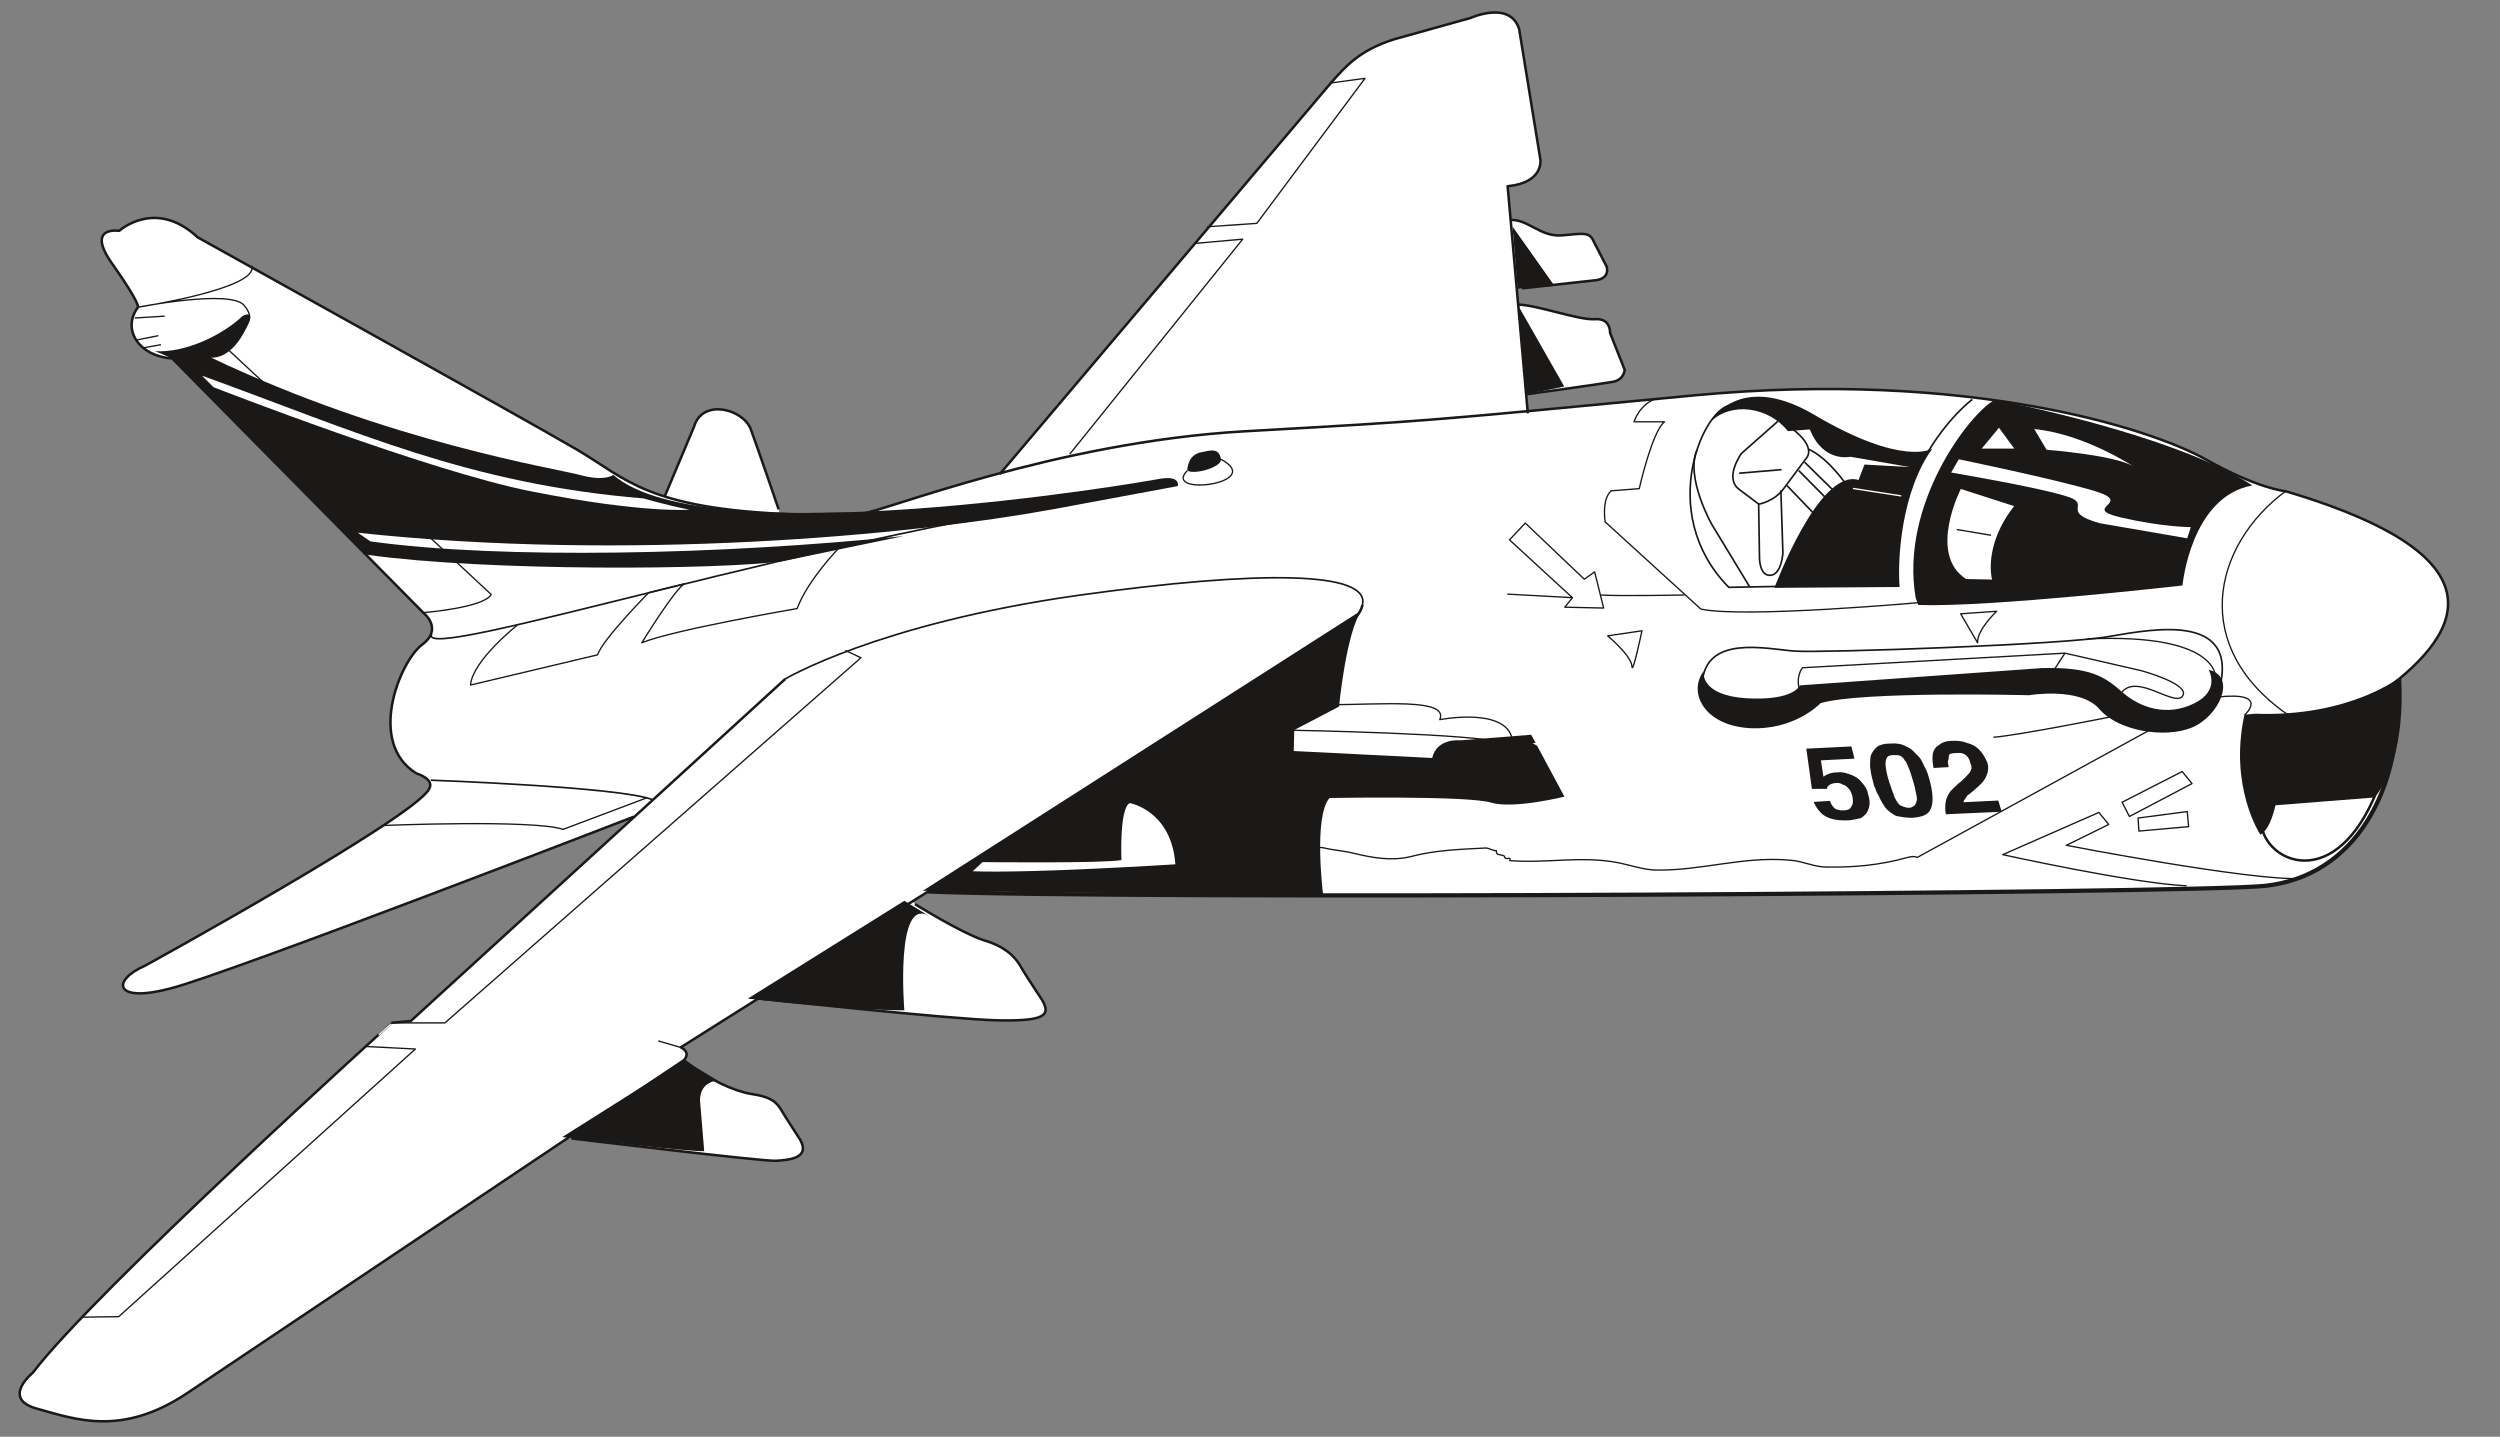 <svg xmlns="http://www.w3.org/2000/svg" xml:space="preserve" width="147.4mm" height="84.71mm" fill-rule="evenodd" stroke-linejoin="round" stroke-width="28.222" preserveAspectRatio="xMidYMid" version="1.2" viewBox="0 0 14740 8471"><rect x="0" y="0" width="14740" height="8471" fill="#808080" stroke="none"/><defs class="ClipPathGroup"><clipPath id="a" clipPathUnits="userSpaceOnUse"><path d="M0 0h14740v8471H0z"/></clipPath></defs><g class="SlideGroup"><g class="Slide" clip-path="url(#a)"><g class="Page"><g class="com.sun.star.drawing.ClosedBezierShape"><path fill="none" d="M116 74h14322v8308H116z" class="BoundingBox"/><path fill="#FFF" d="M14137 4014c384-313 605-745-660-1118 0 0-158-13-475-191-320-177-1392-525-3011-373-430 41-739 71-983 92l-3-28-7-72s442-60 513-73c66-13 68-71 68-71l-86-217s5-89-89-81c-94 7-345-87-455-87v-5l-5-89 31-2 416-46c107-5 82-81 82-81l-77-148c-25-61-66-45-190-35-127 7-198-99-302-92l2-7-18-193c216-21 193-158 193-158l-124-767c-53-172-287-66-287-66l-447 125c-211 66-292 165-376 259L5896 2794l-2-5c-437 120-742 231-808 239l-404 5c-30 0-58-2-86-2l-5-28s-120-348-165-473c-49-122-285-180-333-12l-173 408c-235-73-346-175-519-276-307-181-2235-1251-2235-1251-249-234-463-38-463-38s-208-33-33 206c155 221 145 243 145 243-101 135 10 293 201 303l1481 1499s122 94-10 191c-130 101-323 576-31 757 0 0 112 33 74 94-99 172-1674 1039-1674 1039-198 86-186 223 150 134 338-86 2734-1013 2734-1013l10-5-1329 1211-112 10S561 7609 193 8094c0 0-192 155 30 213 221 61 496 165 882-94 259-173 1465-983 2245-1506l18 5s1131 137 1207 132c77-5 204-15 143-124 0 0-89-135-117-183-31-46-69-71-173-87-104-17-246-81-396-199 0 0 46-43-18-76l450-287-3-2s1156 124 1423 129c269 5 317-25 259-122 0 0-105-155-132-206-31-48-84-106-216-144-130-44-399-211-399-211l-15-18 104-63-15 5c1150 48 7450 12 7885-33 528-56 818-562 782-1194v-15Z"/></g><g class="com.sun.star.drawing.ClosedBezierShape"><path fill="none" d="M13207 3988h955v934h-955z" class="BoundingBox"/><path fill="#1B1918" d="M14157 3988c30 534-158 714-158 714l-583 46s-28 142-89 173c0 0-187-280-94-707l63-6c563 21 861-220 861-220Z"/></g><g class="com.sun.star.drawing.ClosedBezierShape"><path fill="none" d="M11280 2356h2002v1214h-2002z" class="BoundingBox"/><path fill="#1B1918" d="M13280 2862c-364 66-412 590-412 590s-1136 130-1558 115l-15-41c-96-551 320-1093 467-1169 0 0 1048 198 1518 505Z"/></g><g class="com.sun.star.drawing.ClosedBezierShape"><path fill="none" d="M10081 2339h1313v1129h-1313z" class="BoundingBox"/><path fill="#1B1918" d="M11393 2645c-183 254-206 651-193 816l-738 5s262-707 496-636l35-91 268 15-351-61s-160 38-239-161l-130 10c-112-142-334-178-460-51 0 0 165-306 608-50 531 316 704 204 704 204Z"/></g><g class="com.sun.star.drawing.ClosedBezierShape"><path fill="none" d="M10010 3939h3099v383h-3099z" class="BoundingBox"/><path fill="#1B1918" d="M13022 3949c170 38 61 278-102 342-157 63-429 20-541-109-113-134-415-83-415-83s-993-25-1230 47c0 0-153 163-422 147-269-18-360-214-267-336 0 0-28 142 252 160 282 16 315-76 315-76l1428-102c280-6 364 46 471 140 109 97 267 146 424 69 160-77 87-199 87-199Z"/></g><g class="com.sun.star.drawing.ClosedBezierShape"><path fill="none" d="M4409 5311h1071v647H4409z" class="BoundingBox"/><path fill="#1B1918" d="m5332 5311-923 577s615 69 923 69c0 0-56-681 147-555l-147-91Z"/></g><g class="com.sun.star.drawing.ClosedBezierShape"><path fill="none" d="M3315 6251h919v538h-919z" class="BoundingBox"/><path fill="#1B1918" d="m4033 6251-718 453s761 89 837 83l-25-303c5-114 106-112 106-112l-200-121Z"/></g><g class="com.sun.star.drawing.ClosedBezierShape"><path fill="none" d="M914 1854h6033v1494H914z" class="BoundingBox"/><path fill="#1B1918" d="M1429 1864c-117 112-340 219-515 206l101 43 1148 1158c711 99 2079 89 2450 38l713-148c-1071 110-2370 138-3142 31l-74-51c1577 170 3250 18 4108-140l726-135s21-64-106-43c-125 25-2672 455-3222-23 0 0-48 40-190 2-145-40-1133-193-2182-694 0 0 104 18 193-145 91-156-8-99-8-99Z"/></g><g class="com.sun.star.drawing.PolyPolygonShape"><path fill="none" d="M8918 1336h248v368h-248z" class="BoundingBox"/><path fill="#1B1918" d="m8918 1336 247 349-217 18-30-367Z"/></g><g class="com.sun.star.drawing.PolyPolygonShape"><path fill="none" d="M8948 1796h276v530h-276z" class="BoundingBox"/><path fill="#1B1918" d="m8948 1796 275 483-227 46-48-529Z"/></g><g fill="none" class="com.sun.star.drawing.OpenBezierShape"><path d="M13324 4648h703v435h-703z" class="BoundingBox"/><path stroke="#1B1918" stroke-linejoin="miter" stroke-width="15" d="M13332 4855c20 229 442 423 687-204"/></g><g fill="none" class="com.sun.star.drawing.OpenBezierShape"><path d="M7965 3564h77v107h-77z" class="BoundingBox"/><path stroke="#1B1918" stroke-linejoin="miter" stroke-width="15" d="M7971 3664c39-37 57-70 62-98"/></g><g fill="none" class="com.sun.star.drawing.OpenBezierShape"><path d="M4625 3401h3417v608H4625z" class="BoundingBox"/><path stroke="#1B1918" stroke-linejoin="miter" stroke-width="10" d="M8033 3566c46-197-592-207-1675-56-1187 168-1730 494-1730 494"/></g><g class="com.sun.star.drawing.ClosedBezierShape"><path fill="none" d="M5441 3597h3784v1680H5441z" class="BoundingBox"/><path fill="#1B1918" d="M8030 3597 5441 5252s1851 25 2360 23c0 0-58-461 38-570 0 0 826-15 955 28 132 38 430-36 430-36l-196-365-417 33s-139-16-167 104l-816-41 3-124 264-138s43-448 135-569Z"/></g><g fill="none" class="com.sun.star.drawing.OpenBezierShape"><path d="M5889 66h3203v2736H5889z" class="BoundingBox"/><path stroke="#1B1918" stroke-linejoin="miter" stroke-width="15" d="m9008 2437-119-1339c216-21 193-158 193-158l-125-768c-53-172-287-66-287-66l-448 125c-211 66-292 165-376 259L5895 2795"/></g><g fill="none" class="com.sun.star.drawing.OpenBezierShape"><path d="M8902 1289h583v420h-583z" class="BoundingBox"/><path stroke="#1B1918" stroke-linejoin="miter" stroke-width="15" d="M8903 1297c104-7 176 99 303 91 124-10 166-25 191 37l76 147s26 77-81 82l-418 46"/></g><g fill="none" class="com.sun.star.drawing.OpenBezierShape"><path d="M8948 1788h640v546h-640z" class="BoundingBox"/><path stroke="#1B1918" stroke-linejoin="miter" stroke-width="15" d="M8948 1796c109 0 361 93 455 86 95-8 90 81 90 81l86 217s-2 58-68 71c-71 13-515 74-515 74"/></g><g fill="none" class="com.sun.star.drawing.OpenBezierShape"><path d="M592 1277h13851v4589H592z" class="BoundingBox"/><path stroke="#1B1918" stroke-linejoin="miter" stroke-width="15" d="M13975 4131c460-318 930-811-500-1235 0 0-158-12-475-190-320-178-1392-527-3010-375-1616 154-1539 149-2653 212-1115 64-2126 473-2253 485l-404 5c-868-33-985-210-1280-383-307-180-2235-1251-2235-1251-249-232-462-38-462-38s-208-33-33 206c155 221 144 244 144 244-101 134 11 292 201 302l1481 1500s122 94-10 190c-130 102-323 577-31 757 0 0 112 33 74 94-99 174-1674 1040-1674 1040-198 86-185 223 150 134 338-86 2733-1013 2733-1013"/></g><g fill="none" class="com.sun.star.drawing.OpenBezierShape"><path d="M4459 5324h1715v702H4459z" class="BoundingBox"/><path stroke="#1B1918" stroke-linejoin="miter" stroke-width="15" d="M5395 5331s269 167 400 211c132 38 185 97 216 145 28 51 132 207 132 207 58 96 10 127-259 122-268-5-1424-130-1424-130"/></g><g fill="none" class="com.sun.star.drawing.OpenBezierShape"><path d="M3367 6245h1376v608H3367z" class="BoundingBox"/><path stroke="#1B1918" stroke-linejoin="miter" stroke-width="15" d="M4031 6251c150 116 293 181 398 199 104 15 142 40 172 86 28 48 117 184 117 184 61 109-66 119-142 124s-1208-132-1208-132"/></g><g fill="none" class="com.sun.star.drawing.OpenBezierShape"><path d="M5468 4027h8685v1266H5468z" class="BoundingBox"/><path stroke="#1B1918" stroke-linejoin="miter" stroke-width="25" d="M5469 5256c1150 49 7450 13 7885-33 528-56 818-562 782-1195"/></g><g fill="none" class="com.sun.star.drawing.OpenBezierShape"><path d="M108 3997h5780v4392H108z" class="BoundingBox"/><path stroke="#1B1918" stroke-linejoin="miter" stroke-width="15" d="M4630 4003 2422 6020l-112 10S561 7609 193 8094c0 0-192 155 30 213 221 61 496 165 882-94s2927-1962 2927-1962 46-43-18-76l1868-1177"/></g><g fill="none" class="com.sun.star.drawing.OpenBezierShape"><path d="M3912 2405h688v602h-688z" class="BoundingBox"/><path stroke="#1B1918" stroke-linejoin="miter" stroke-width="15" d="m3919 2927 173-411c48-166 285-108 334 13 46 125 165 474 165 474"/></g><g fill="none" class="com.sun.star.drawing.OpenBezierShape"><path d="M2539 4595h1311v126H2539z" class="BoundingBox"/><path stroke="#1B1918" stroke-linejoin="miter" stroke-width="10" d="M2540 4600s1122 40 1307 115"/></g><g fill="none" class="com.sun.star.drawing.OpenBezierShape"><path d="M2537 2891h4208v881H2537z" class="BoundingBox"/><path stroke="#1B1918" stroke-linejoin="miter" stroke-width="10" d="M2545 3738c-98 186 2333-608 4198-842"/></g><g fill="none" class="com.sun.star.drawing.OpenBezierShape"><path d="M2769 3225h2184v821H2769z" class="BoundingBox"/><path stroke="#1B1918" stroke-linejoin="miter" stroke-width="8" d="M4949 3228s-186 190-249 360c0 0-744 128-916 202 0 0 205-334 255-349l-214 53s-272 276-302 367l-749 178c12-145 276-353 276-353"/></g><g fill="none" class="com.sun.star.drawing.OpenBezierShape"><path d="M1343 2059h1559v1558H1343z" class="BoundingBox"/><path stroke="#1B1918" stroke-linejoin="miter" stroke-width="8" d="M2497 3612s356-28 399-107L1346 2062"/></g><g fill="none" class="com.sun.star.drawing.OpenBezierShape"><path d="M814 1565h678v369H814z" class="BoundingBox"/><path stroke="#1B1918" stroke-linejoin="miter" stroke-width="8" d="M1484 1567c48 135-669 244-669 244s539-106 623-12c84 97-15 130-15 130"/></g><g fill="none" class="com.sun.star.drawing.LineShape"><path d="M794 1860h179v20H794z" class="BoundingBox"/><path stroke="#1B1918" stroke-linejoin="miter" stroke-width="8" d="m795 1875 176-11"/></g><g fill="none" class="com.sun.star.drawing.LineShape"><path d="M802 1975h134v35H802z" class="BoundingBox"/><path stroke="#1B1918" stroke-linejoin="miter" stroke-width="8" d="m803 2005 131-26"/></g><g fill="none" class="com.sun.star.drawing.LineShape"><path d="M845 2028h106v28H845z" class="BoundingBox"/><path stroke="#1B1918" stroke-linejoin="miter" stroke-width="8" d="m846 2051 103-19"/></g><g fill="none" class="com.sun.star.drawing.PolyLineShape"><path d="M2309 3831h2776v2205H2309z" class="BoundingBox"/><path stroke="#1B1918" stroke-linejoin="miter" stroke-width="8" d="m4984 3835 92 43-2453 2153h-314"/></g><g fill="none" class="com.sun.star.drawing.PolyLineShape"><path d="M484 6166h1976v1605H484z" class="BoundingBox"/><path stroke="#1B1918" stroke-linejoin="miter" stroke-width="8" d="m2154 6170 295 15L700 7763l-215 3"/></g><g fill="none" class="com.sun.star.drawing.LineShape"><path d="M3879 6133h138v48h-138z" class="BoundingBox"/><path stroke="#1B1918" stroke-linejoin="miter" stroke-width="8" d="m3881 6137 133 39"/></g><g fill="none" class="com.sun.star.drawing.PolyLineShape"><path d="M6303 1405h1035v1277H6303z" class="BoundingBox"/><path stroke="#1B1918" stroke-linejoin="miter" stroke-width="8" d="m6307 2678 1020-1268-280 25"/></g><g fill="none" class="com.sun.star.drawing.PolyLineShape"><path d="M7116 456h942v886h-942z" class="BoundingBox"/><path stroke="#1B1918" stroke-linejoin="miter" stroke-width="8" d="m7117 1337 293-20 638-855-201 27"/></g><g fill="none" class="com.sun.star.drawing.OpenBezierShape"><path d="M10031 3707h3078v406h-3078z" class="BoundingBox"/><path stroke="#1B1918" stroke-linejoin="miter" stroke-width="10" d="M13072 4110c165-508-374-402-638-357-261 48-1685 97-1852 86-166-12-531-101-546 194"/></g><g fill="none" class="com.sun.star.drawing.OpenBezierShape"><path d="M12305 3760h764v241h-764z" class="BoundingBox"/><path stroke="#1B1918" stroke-linejoin="miter" stroke-width="8" d="M13063 3999s31-267-757-232"/></g><g fill="none" class="com.sun.star.drawing.OpenBezierShape"><path d="M10599 3846h2281v277h-2281z" class="BoundingBox"/><path stroke="#1B1918" stroke-linejoin="miter" stroke-width="8" d="M10614 4078c-32-84 13-141 13-141l1548-86 453 104s287 79 241 148c-45 69-264-133-358-23"/></g><g fill="none" class="com.sun.star.drawing.LineShape"><path d="M12091 3848h89v130h-89z" class="BoundingBox"/><path stroke="#1B1918" stroke-linejoin="miter" stroke-width="8" d="m12095 3974 80-123"/></g><g fill="none" class="com.sun.star.drawing.ClosedBezierShape"><path d="M11553 3599h231v210h-231z" class="BoundingBox"/><path stroke="#1B1918" stroke-linejoin="miter" stroke-width="8" d="m11560 3619 212-15s-118 112-112 186l-100-171Z"/></g><g fill="none" class="com.sun.star.drawing.PolyPolygonShape"><path d="M8894 3078h568v513h-568z" class="BoundingBox"/><path stroke="#1B1918" stroke-linejoin="miter" stroke-width="8" d="m8993 3084-93 99 371 341-45 56 229 5-53-213-61 43-348-331Z"/></g><g fill="none" class="com.sun.star.drawing.OpenBezierShape"><path d="M7831 4145h1093v234H7831z" class="BoundingBox"/><path stroke="#1B1918" stroke-linejoin="miter" stroke-width="8" d="M7831 4155c320 0 712-40 658 88 0 0 414-81 430 134"/></g><g fill="none" class="com.sun.star.drawing.OpenBezierShape"><path d="M7594 4301h1265v86H7594z" class="BoundingBox"/><path stroke="#1B1918" stroke-linejoin="miter" stroke-width="8" d="M7595 4305s1142 20 1261 77"/></g><g fill="none" class="com.sun.star.drawing.ClosedBezierShape"><path d="M9469 3714h219v228h-219z" class="BoundingBox"/><path stroke="#1B1918" stroke-linejoin="miter" stroke-width="8" d="M9479 3749s138 115 143 179c2 61 59-209 59-209l-202 30Z"/></g><g fill="none" class="com.sun.star.drawing.OpenBezierShape"><path d="M13070 4100h208v120h-208z" class="BoundingBox"/><path stroke="#1B1918" stroke-linejoin="miter" stroke-width="8" d="M13234 4216s156-141-163-106"/></g><g fill="none" class="com.sun.star.drawing.OpenBezierShape"><path d="M13098 2892h419v1344h-419z" class="BoundingBox"/><path stroke="#1B1918" stroke-linejoin="miter" stroke-width="8" d="M13476 2896c-425 314-581 925 38 1335"/></g><g fill="none" class="com.sun.star.drawing.OpenBezierShape"><path d="M11752 4220h708v132h-708z" class="BoundingBox"/><path stroke="#1B1918" stroke-linejoin="miter" stroke-width="8" d="M12458 4224s-553 111-705 123"/></g><g fill="none" class="com.sun.star.drawing.OpenBezierShape"><path d="M9456 2346h1896v1268H9456z" class="BoundingBox"/><path stroke="#1B1918" stroke-linejoin="miter" stroke-width="8" d="M11350 3550s-1066 97-1322 41l-564-514s-22-130 35-183l166-13s76-338 149-394h-180s31-102 130-137"/></g><g fill="none" class="com.sun.star.drawing.OpenBezierShape"><path d="M6972 2704h301v161h-301z" class="BoundingBox"/><path stroke="#1B1918" stroke-linejoin="miter" stroke-width="8" d="M7000 2775c-151 154 467 77 199-67"/></g><g class="com.sun.star.drawing.ClosedBezierShape"><path fill="none" d="M7000 2655h201v129h-201z" class="BoundingBox"/><path fill="#1B1918" d="M7000 2774c40 28 206-20 199-67-13-70-61-52-128-38-71 21-71 105-71 105Z"/></g><g class="com.sun.star.drawing.ClosedBezierShape"><path fill="none" d="M5734 4735h1197v406H5734z" class="BoundingBox"/><path fill="#FFF" d="m5735 5137 58-54s717 8 819-12c0 0-13-306 49-336 0 0 246 43 269 361 0 0-849 54-1195 41Z"/></g><g class="com.sun.star.drawing.ClosedBezierShape"><path fill="none" d="M1191 2215h2875v793H1191z" class="BoundingBox"/><path fill="#FFF" d="m1259 2283-68-68c917 332 1565 638 2605 724 0 0 130 39 269 66 0 0-269 23-923-106-599-115-1883-616-1883-616Z"/></g><g class="com.sun.star.drawing.PolyPolygonShape"><path fill="none" d="M9035 3965h1026v960H9035z" class="BoundingBox"/><path fill="#FFF" d="m9447 4909-142-944 755 959-1025-542 911-61-499 588Z"/></g><g class="com.sun.star.drawing.ClosedBezierShape"><path fill="none" d="M11504 2708h1414v467h-1414z" class="BoundingBox"/><path fill="#FFF" d="m11504 2786 45-78s569 117 804 188c236 72-94 97 152 155 247 57 412 57 412 57l-21 66-515-89c-248-69-33-112-204-161-171-53-673-138-673-138Z"/></g><g class="com.sun.star.drawing.ClosedBezierShape"><path fill="none" d="M11482 2883h395v535h-395z" class="BoundingBox"/><path fill="#FFF" d="m11561 2883 314 101c-138 176-150 344-130 433l-153-3c-228-147-31-531-31-531Z"/></g><g class="com.sun.star.drawing.PolyPolygonShape"><path fill="none" d="M11684 2522h193v125h-193z" class="BoundingBox"/><path fill="#FFF" d="m11786 2522 90 123h-192l102-123Z"/></g><g class="com.sun.star.drawing.ClosedBezierShape"><path fill="none" d="M11994 2530h589v223h-589z" class="BoundingBox"/><path fill="#FFF" d="m11994 2530 73 122s409 31 515 100c0 0-295-195-588-222Z"/></g><g fill="none" class="com.sun.star.drawing.OpenBezierShape"><path d="M2257 4700h1559v196H2257z" class="BoundingBox"/><path stroke="#1B1918" stroke-linejoin="miter" stroke-width="8" d="M2258 4867s892-36 1062 23l493-186"/></g><g fill="none" class="com.sun.star.drawing.OpenBezierShape"><path d="M9435 3504h499v13h-499z" class="BoundingBox"/><path stroke="#1B1918" stroke-linejoin="miter" stroke-width="8" d="M9932 3508s-380 8-496 0"/></g><g fill="none" class="com.sun.star.drawing.LineShape"><path d="M8886 3499h388v30h-388z" class="BoundingBox"/><path stroke="#1B1918" stroke-linejoin="miter" stroke-width="8" d="m9272 3524-385-21"/></g><g fill="none" class="com.sun.star.drawing.OpenBezierShape"><path d="M11795 4785h1774v443h-1774z" class="BoundingBox"/><path stroke="#1B1918" stroke-linejoin="miter" stroke-width="8" d="M13567 5180c-305 13-1384-196-1384-196l250-123-58-71-567 249s765 169 1085 184"/></g><g fill="none" class="com.sun.star.drawing.PolyPolygonShape"><path d="M12506 4543h426v278h-426z" class="BoundingBox"/><path stroke="#1B1918" stroke-linejoin="miter" stroke-width="8" d="m12512 4730 43 84 369-194-58-71-354 181Z"/></g><g fill="none" class="com.sun.star.drawing.PolyPolygonShape"><path d="M12601 4780h309v126h-309z" class="BoundingBox"/><path stroke="#1B1918" stroke-linejoin="miter" stroke-width="8" d="m12606 4823 5 77 293-26-8-89-290 38Z"/></g><g fill="none" class="com.sun.star.drawing.OpenBezierShape"><path d="M7699 4304h4972v832H7699z" class="BoundingBox"/><path stroke="#1B1918" stroke-linejoin="miter" stroke-width="8" d="m12668 4308-1365 748c-15-10-38-5-58 0-165 46-318 59-478 56-71 0-137-35-211-40-274-26-525 63-795 58-76-3-144-28-218-43-218-43-427 5-641-13 10-30-28 3-31-23 0-7-20-10-35-13-10 0-15-10-13-22-25 0-46-18-66-16-147 8-289 11-442 51-109 26-218 8-333-20-61-15-121-18-182-33-31-5-66 7-99-8"/></g><g class="com.sun.star.drawing.ClosedBezierShape"><path fill="none" d="M10650 4368h1153v471h-1153z" class="BoundingBox"/><path fill="#1B1918" d="m10693 4728 96-6c8 21 15 31 28 44 15 10 31 12 48 12 21 0 31-2 44-12 7-11 15-21 15-33 2-13 0-26-3-41-5-18-12-33-20-41-10-12-23-23-36-25-7-5-20-10-30-10-33 0-61 12-64 35h-88l-33-237 266-13 18 72-198 10 15 96c20-15 48-25 81-25 18-3 41 0 61 7 26 8 50 18 70 36 18 19 35 39 46 64 2 6 2 11 5 21 12 35 12 66 2 89-5 23-28 43-45 53-21 3-50 13-80 13-28 0-59 0-87-8-22-5-50-18-66-35-20-18-35-44-45-66Zm0 0Zm361-87c-5-5-7-18-10-30-10-34-15-65-18-90 0-23 0-48 5-69 11-23 23-38 39-51 15-10 40-17 76-17 33-3 66 2 89 15 25 10 45 25 61 46 23 17 35 40 45 63 13 25 23 43 31 74l5 18c20 72 23 130 8 166-16 40-49 50-112 56-33 0-69-6-94-11-26-15-48-30-64-50-15-23-28-44-38-69-15-23-20-41-23-51Zm0 0Zm84-33c13 38 23 69 33 94 10 20 23 41 33 46 13 7 36 15 51 15s23-8 33-13c5-5 8-15 13-28 2-10 2-25-5-48-3-18-8-43-18-74-8-26-15-51-23-69s-13-38-25-48c-5-13-18-23-28-28-8-3-21-3-38-3-16 0-31 3-39 15-5 11-10 26-7 51 2 21 7 49 20 90Zm0 0Zm335 193c-5-23-5-48-2-68 2-21 13-44 23-59 7-13 26-28 44-46 10-12 28-20 38-34 15-12 23-25 33-33 8-10 13-22 15-30 0-10 0-18-7-33-3-13-8-28-21-41-15-15-35-20-61-17-15 0-31 2-41 7-3 8-5 15-5 28-5 10-5 18-3 28 3 10 3 18 3 20l-89 5c-5-28-8-55-5-76 2-25 15-46 35-58 18-15 43-26 79-26 31-1 59 0 90 13 25 5 53 20 74 43 20 21 33 46 45 74 8 25 5 53-7 79-8 20-23 39-49 62-20 17-38 35-61 50-10 16-22 28-25 41l206-10 20 66-329 15Z"/></g><g fill="none" class="com.sun.star.drawing.OpenBezierShape"><path d="M9960 2385h551v1085h-551z" class="BoundingBox"/><path stroke="#1B1918" stroke-linejoin="miter" stroke-width="10" d="m10509 3457-316 6c-440-447-136-1085 20-1073"/></g><g fill="none" class="com.sun.star.drawing.OpenBezierShape"><path d="M9983 2652h339v812h-339z" class="BoundingBox"/><path stroke="#1B1918" stroke-linejoin="miter" stroke-width="10" d="m10316 3460-225-371s-154-275-86-435"/></g><g fill="none" class="com.sun.star.drawing.OpenBezierShape"><path d="M10212 2480h307v919h-307z" class="BoundingBox"/><path stroke="#1B1918" stroke-linejoin="miter" stroke-width="10" d="m10500 2891 12 369s-7 127-73 132c-65 5-65-101-65-101l-5-319-118-89c-85-68 16-209 16-209l215-190"/></g><g fill="none" class="com.sun.star.drawing.OpenBezierShape"><path d="M10367 2517h304v462h-304z" class="BoundingBox"/><path stroke="#1B1918" stroke-linejoin="miter" stroke-width="10" d="M10368 2973s94-15 150-94l133-179s64-63-92-178"/></g><g fill="none" class="com.sun.star.drawing.LineShape"><path d="M10253 2764h253v32h-253z" class="BoundingBox"/><path stroke="#1B1918" stroke-linejoin="miter" stroke-width="10" d="m10254 2790 250-21"/></g><g fill="none" class="com.sun.star.drawing.LineShape"><path d="M10532 2859h178v185h-178z" class="BoundingBox"/><path stroke="#1B1918" stroke-linejoin="miter" stroke-width="10" d="m10536 2863 169 176"/></g><g fill="none" class="com.sun.star.drawing.LineShape"><path d="M10601 2770h178v180h-178z" class="BoundingBox"/><path stroke="#1B1918" stroke-linejoin="miter" stroke-width="10" d="m10605 2774 169 171"/></g><g fill="none" class="com.sun.star.drawing.LineShape"><path d="M10636 2721h188v185h-188z" class="BoundingBox"/><path stroke="#1B1918" stroke-linejoin="miter" stroke-width="10" d="m10640 2725 179 176"/></g><g fill="none" class="com.sun.star.drawing.OpenBezierShape"><path d="M10662 2644h239v231h-239z" class="BoundingBox"/><path stroke="#1B1918" stroke-linejoin="miter" stroke-width="10" d="M10665 2649c125 59 230 222 230 222"/></g><g fill="none" class="com.sun.star.drawing.LineShape"><path d="M11536 3118h205v43h-205z" class="BoundingBox"/><path stroke="#1B1918" stroke-linejoin="miter" stroke-width="8" d="m11537 3122 202 34"/></g><g fill="none" class="com.sun.star.drawing.LineShape"><path d="M10924 2876h288v53h-288z" class="BoundingBox"/><path stroke="#FFF" stroke-linejoin="miter" stroke-width="8" d="m10925 2880 285 44"/></g><g fill="none" class="com.sun.star.drawing.OpenBezierShape"><path d="M11341 2350h292v355h-292z" class="BoundingBox"/><path stroke="#1B1918" stroke-linejoin="miter" stroke-width="10" d="M11346 2701c133-237 283-346 283-346"/></g></g></g></g></svg>
